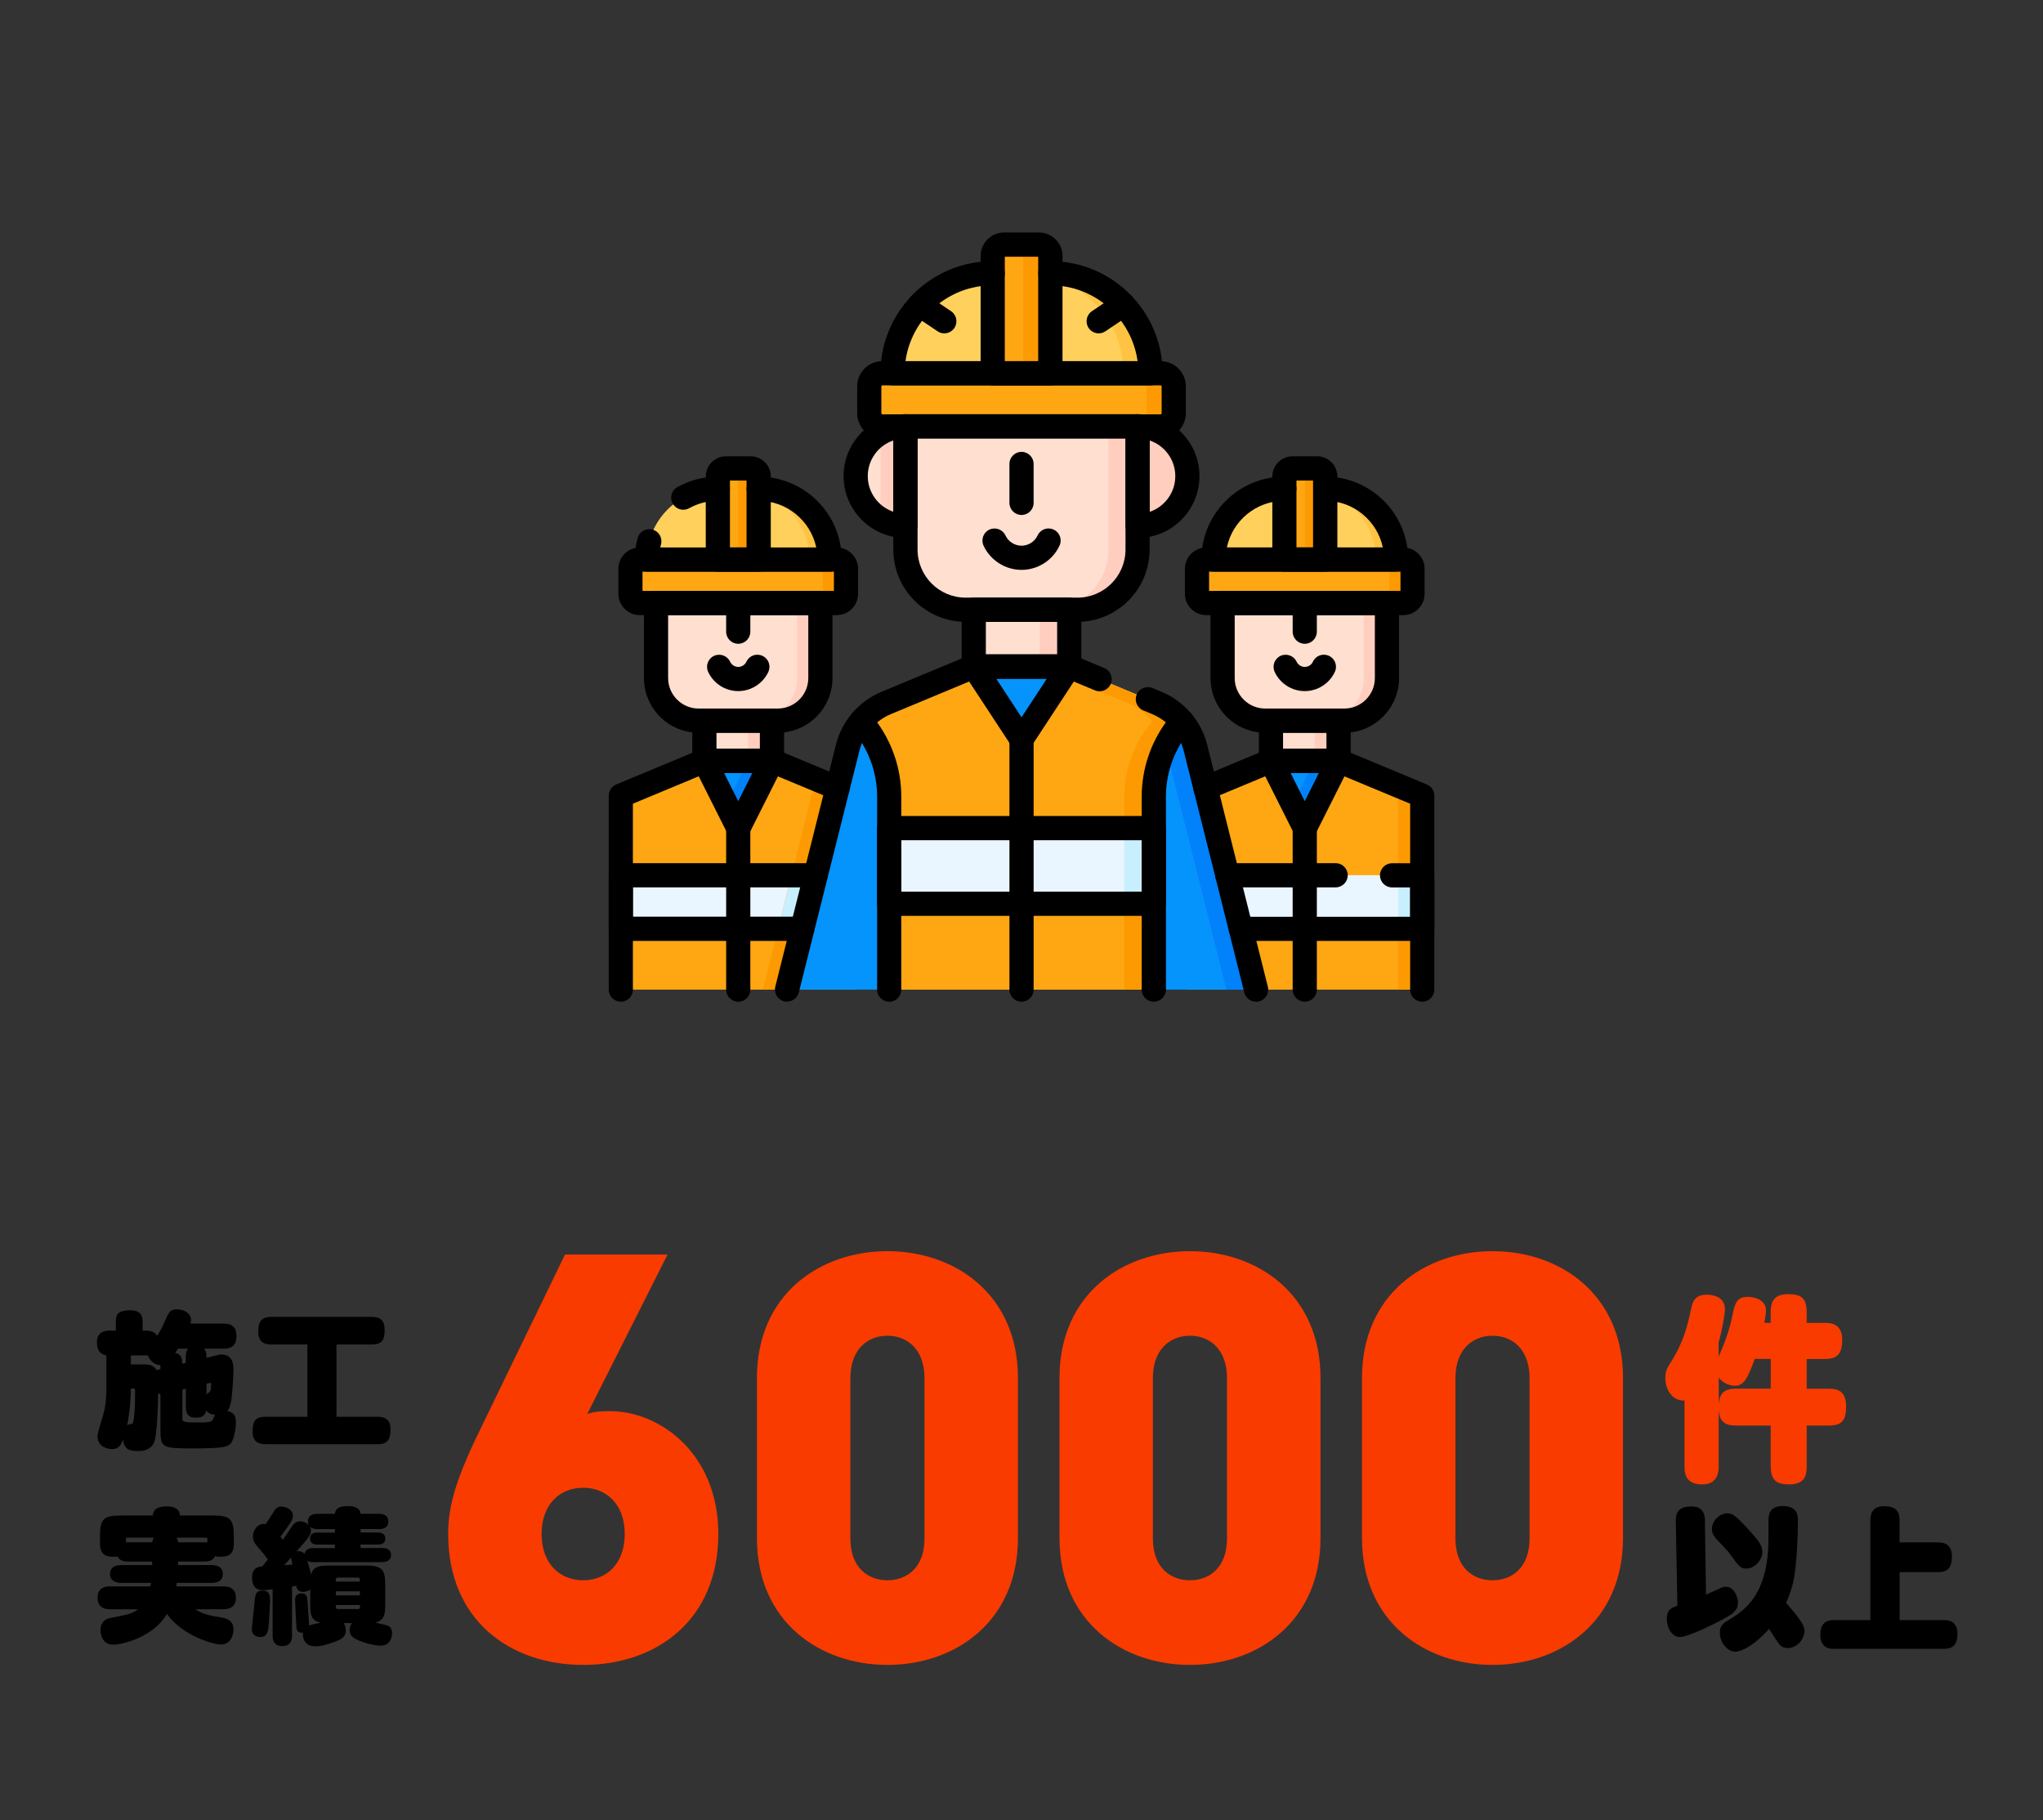 <?xml version="1.0" encoding="UTF-8"?>
<svg id="_レイヤー_2" data-name="レイヤー 2" xmlns="http://www.w3.org/2000/svg" width="312.63" height="278.53" viewBox="0 0 312.63 278.53">
  <rect x="0" y="0" width="312.63" height="278.53" fill="#333333" stroke="none"/>
  <defs>
    <style>
      .cls-1 {
        fill: #fea713;
      }

      .cls-1, .cls-2, .cls-3, .cls-4, .cls-5, .cls-6, .cls-7, .cls-8, .cls-9, .cls-10, .cls-11, .cls-12, .cls-13 {
        stroke-width: 0px;
      }

      .cls-2 {
        fill: #eaf6ff;
      }

      .cls-3 {
        fill: #f93b00;
      }

      .cls-4 {
        fill: #000;
      }

      .cls-5 {
        fill: none;
      }

      .cls-6 {
        fill: #fd9a01;
      }

      .cls-7 {
        fill: #ffdfcf;
      }

      .cls-8 {
        fill: #ffc344;
      }

      .cls-9 {
        fill: #ffd15c;
      }

      .cls-10 {
        fill: #ffcebf;
      }

      .cls-11 {
        fill: #0593fc;
      }

      .cls-12 {
        fill: #c8effe;
      }

      .cls-13 {
        fill: #0181fa;
      }
    </style>
  </defs>
  <g id="_レイヤー_1-2" data-name="レイヤー 1">
    <g>
      <g id="g860">
        <path id="path862" class="cls-1" d="M130.94,121.75v29.68h-35.94v-29.68l12.8-5.33h10.35l12.8,5.33Z"/>
      </g>
      <g id="g866">
        <g id="g872">
          <path id="path874" class="cls-7" d="M119.02,110.27h-12.11c-3.6,0-6.52-2.92-6.52-6.52v-11.48h25.15v11.48c0,3.6-2.92,6.52-6.52,6.52"/>
        </g>
        <g id="g876">
          <path id="path878" class="cls-10" d="M125.54,92.27v11.48c0,3.6-2.92,6.52-6.52,6.52h-3.54c3.6,0,6.52-2.92,6.52-6.52v-11.48h3.54Z"/>
        </g>
        <g id="g880">
          <path id="path882" class="cls-1" d="M128.05,92.27h-30.16c-.78,0-1.41-.63-1.41-1.41v-3.82c0-.78.63-1.41,1.41-1.41h30.16c.78,0,1.41.63,1.41,1.41v3.82c0,.78-.63,1.41-1.41,1.41"/>
        </g>
        <g id="g884">
          <path id="path886" class="cls-6" d="M129.46,87.04v3.82c0,.78-.63,1.41-1.41,1.41h-3.56c.78,0,1.41-.63,1.41-1.41v-3.82c0-.78-.63-1.41-1.41-1.41h3.56c.78,0,1.41.63,1.41,1.41"/>
        </g>
        <g id="g888">
          <path id="path890" class="cls-9" d="M126.94,85.62h-27.95c0-5.99,4.85-10.84,10.84-10.84h6.27c5.99,0,10.84,4.85,10.84,10.84"/>
        </g>
        <g id="g892">
          <path id="path894" class="cls-8" d="M126.95,85.62h-3.12c0-5.99-4.85-10.84-10.84-10.84h3.12c5.99,0,10.84,4.85,10.84,10.84"/>
        </g>
        <g id="g896">
          <path id="path898" class="cls-1" d="M114.85,71.68h-3.77c-.68,0-1.24.55-1.24,1.24v12.71h6.24v-12.71c0-.68-.55-1.24-1.24-1.24"/>
        </g>
        <g id="g900">
          <path id="path902" class="cls-6" d="M116.09,72.91v12.71h-3.12v-12.71c0-.68-.55-1.23-1.23-1.23h3.12c.68,0,1.24.55,1.24,1.23"/>
        </g>
        <path id="path904" class="cls-7" d="M118.14,110.27h-10.35v6.15h10.35v-6.15Z"/>
        <path id="path906" class="cls-10" d="M118.14,116.42h-3.68v-6.15h3.68v6.15Z"/>
        <g id="g908">
          <path id="path910" class="cls-11" d="M107.79,116.42l5.17,10.29,5.17-10.29h-10.35Z"/>
        </g>
        <g id="g912">
          <path id="path914" class="cls-13" d="M118.14,116.42l-5.17,10.29-1.84-3.66,3.33-6.63h3.68Z"/>
        </g>
        <path id="path916" class="cls-2" d="M130.94,142.12h-35.94v-8.2h35.94v8.2Z"/>
        <g id="g918">
          <path id="path920" class="cls-6" d="M130.94,121.75v29.68s-14.21,0-14.21,0l8.08-32.24,6.13,2.55Z"/>
        </g>
        <g id="g922">
          <path id="path924" class="cls-12" d="M130.94,133.93v8.2h-11.88l2.05-8.2h9.82Z"/>
        </g>
        <g id="g926">
          <path id="path928" class="cls-1" d="M217.64,121.75v29.68h-35.94v-29.68l12.8-5.33h10.35l12.8,5.33Z"/>
        </g>
        <g id="g930">
          <path id="path932" class="cls-6" d="M217.64,121.75v29.69h-3.68v-31.22l3.68,1.53Z"/>
        </g>
        <g id="g934">
          <path id="path936" class="cls-7" d="M205.72,110.27h-12.11c-3.6,0-6.52-2.92-6.52-6.52v-11.48h25.15v11.48c0,3.6-2.92,6.52-6.52,6.52"/>
        </g>
        <g id="g938">
          <path id="path940" class="cls-10" d="M212.24,92.27v11.48c0,3.6-2.92,6.52-6.52,6.52h-3.54c3.6,0,6.52-2.92,6.52-6.52v-11.48h3.54Z"/>
        </g>
        <g id="g942">
          <path id="path944" class="cls-1" d="M214.74,92.27h-30.16c-.78,0-1.41-.63-1.41-1.41v-3.82c0-.78.63-1.41,1.41-1.41h30.16c.78,0,1.41.63,1.41,1.41v3.82c0,.78-.63,1.41-1.41,1.41"/>
        </g>
        <g id="g946">
          <path id="path948" class="cls-6" d="M216.16,87.04v3.82c0,.78-.63,1.41-1.41,1.41h-3.56c.78,0,1.41-.63,1.41-1.41v-3.82c0-.78-.63-1.41-1.41-1.41h3.56c.78,0,1.41.63,1.41,1.41"/>
        </g>
        <g id="g950">
          <path id="path952" class="cls-9" d="M213.64,85.62h-27.95c0-5.99,4.85-10.84,10.84-10.84h6.27c5.99,0,10.84,4.85,10.84,10.84"/>
        </g>
        <g id="g954">
          <path id="path956" class="cls-8" d="M213.64,85.62h-3.12c0-5.99-4.85-10.84-10.84-10.84h3.12c5.99,0,10.84,4.85,10.84,10.84"/>
        </g>
        <g id="g958">
          <path id="path960" class="cls-1" d="M201.55,71.68h-3.77c-.68,0-1.24.55-1.24,1.24v12.71h6.24v-12.71c0-.68-.55-1.24-1.24-1.24"/>
        </g>
        <g id="g962">
          <path id="path964" class="cls-6" d="M202.79,72.91v12.71h-3.12v-12.71c0-.68-.55-1.23-1.23-1.23h3.12c.68,0,1.24.55,1.24,1.23"/>
        </g>
        <path id="path966" class="cls-7" d="M204.84,110.27h-10.35v6.15h10.35v-6.15Z"/>
        <path id="path968" class="cls-10" d="M204.84,116.42h-3.68v-6.15h3.68v6.15Z"/>
        <g id="g970">
          <path id="path972" class="cls-11" d="M194.49,116.42l5.17,10.29,5.17-10.29h-10.35Z"/>
        </g>
        <g id="g974">
          <path id="path976" class="cls-13" d="M204.84,116.42l-5.17,10.29-1.84-3.66,3.33-6.63h3.68Z"/>
        </g>
        <path id="path978" class="cls-2" d="M217.64,142.12h-35.94v-8.2h35.94v8.2Z"/>
        <path id="path980" class="cls-12" d="M217.64,142.12h-3.68v-8.2h3.68v8.2Z"/>
        <g id="g982">
          <path id="path984" class="cls-10" d="M174.08,80.47c4.21,0,7.62-3.41,7.62-7.62s-3.41-7.62-7.62-7.62l-1.47,7.62,1.47,7.62Z"/>
        </g>
        <g id="g986">
          <path id="path988" class="cls-7" d="M138.56,80.47c-4.21,0-7.62-3.41-7.62-7.62s3.41-7.62,7.62-7.62l1.33,7.62-1.33,7.62Z"/>
        </g>
        <g id="g990">
          <path id="path992" class="cls-10" d="M139.89,72.85l-1.33,7.62c-1.39,0-2.69-.37-3.81-1.02v-13.2c1.12-.65,2.42-1.02,3.81-1.02l1.33,7.62Z"/>
        </g>
        <g id="g994">
          <path id="path996" class="cls-7" d="M164.86,93.3h-17.1c-5.09,0-9.21-4.12-9.21-9.21v-18.86h35.52v18.86c0,5.09-4.12,9.21-9.21,9.21"/>
        </g>
        <g id="g998">
          <path id="path1000" class="cls-10" d="M174.07,65.23v18.85c0,5.09-4.12,9.21-9.21,9.21h-4.45c5.09,0,9.21-4.12,9.21-9.21v-18.85h4.45Z"/>
        </g>
        <g id="g1002">
          <path id="path1004" class="cls-1" d="M177.61,65.23h-42.59c-1.1,0-2-.89-2-2v-4.13c0-1.1.89-2,2-2h42.59c1.1,0,2,.89,2,2v4.13c0,1.1-.89,2-2,2"/>
        </g>
        <g id="g1006">
          <path id="path1008" class="cls-6" d="M179.61,59.11v4.13c0,1.1-.89,2-2,2h-4.14c1.1,0,2-.89,2-2v-4.13c0-1.1-.89-2-2-2h4.14c1.1,0,2,.89,2,2"/>
        </g>
        <g id="g1010">
          <path id="path1012" class="cls-9" d="M176.06,57.12h-39.48c0-8.46,6.86-15.31,15.31-15.31h8.85c8.46,0,15.31,6.86,15.31,15.31"/>
        </g>
        <g id="g1014">
          <path id="path1016" class="cls-8" d="M176.06,57.12h-4.16c0-8.46-6.85-15.31-15.31-15.31h4.16c8.46,0,15.31,6.85,15.31,15.31"/>
        </g>
        <g id="g1018">
          <path id="path1020" class="cls-1" d="M158.98,37.42h-5.33c-.96,0-1.74.78-1.74,1.74v17.95h8.81v-17.95c0-.96-.78-1.74-1.74-1.74"/>
        </g>
        <g id="g1022">
          <path id="path1024" class="cls-6" d="M160.72,39.17v17.95h-4.14v-17.95c0-.96-.78-1.74-1.74-1.74h4.14c.96,0,1.74.78,1.74,1.74"/>
        </g>
        <path id="path1026" class="cls-7" d="M163.62,93.3h-14.61v8.69h14.61v-8.69Z"/>
        <path id="path1028" class="cls-10" d="M163.62,101.99h-4.52v-8.69h4.52v8.69Z"/>
        <g id="g1030">
          <path id="path1032" class="cls-11" d="M192.2,151.43h-71.76l9.28-37.02c.37-1.5,1.08-2.86,2.05-4.02,1.02-1.22,2.33-2.2,3.84-2.83l13.41-5.58h14.61l13.41,5.58c1.51.63,2.82,1.61,3.84,2.83.97,1.15,1.68,2.52,2.05,4.02l9.28,37.02Z"/>
        </g>
        <g id="g1034">
          <path id="path1036" class="cls-13" d="M192.2,151.43h-4.52l-9.28-37.02c-.37-1.5-1.08-2.86-2.05-4.01-1.02-1.22-2.33-2.2-3.84-2.83l-13.41-5.58h4.52l13.41,5.58c1.51.63,2.82,1.6,3.84,2.83.97,1.15,1.68,2.52,2.05,4.01l9.28,37.02Z"/>
        </g>
        <g id="g1038">
          <path id="path1040" class="cls-1" d="M180.87,110.4c-2.77,3.18-4.31,7.26-4.31,11.51v29.53h-40.49v-29.53c0-4.24-1.54-8.33-4.31-11.51,1.02-1.22,2.33-2.2,3.84-2.83l13.41-5.58,7.31,11.14,7.31-11.14,13.41,5.58c1.51.63,2.82,1.6,3.84,2.83"/>
        </g>
        <g id="g1042">
          <path id="path1044" class="cls-6" d="M180.87,110.4c-2.77,3.18-4.31,7.26-4.31,11.51v29.53h-4.52v-29.53c0-4.24,1.54-8.33,4.31-11.51-1.02-1.22-2.33-2.2-3.84-2.83l-9.86-4.11.97-1.48,13.41,5.58c1.51.63,2.82,1.6,3.84,2.83"/>
        </g>
        <path id="path1046" class="cls-2" d="M176.56,138.29h-40.49v-11.58h40.49v11.58Z"/>
        <path id="path1048" class="cls-12" d="M176.56,138.29h-4.52v-11.57h4.52v11.57Z"/>
        <g id="g1050">
          <path class="cls-4" d="M217.64,153.28c-1.02,0-1.85-.83-1.85-1.85v-28.45l-11.32-4.71h-9.61l-9.68,4.03c-.94.39-2.03-.05-2.42-1s.05-2.03,1-2.42l10.02-4.17c.23-.09.47-.14.71-.14h10.35c.24,0,.49.05.71.14l12.8,5.33c.69.29,1.14.96,1.14,1.71v29.68c0,1.02-.83,1.85-1.85,1.85Z"/>
        </g>
        <g id="g1054">
          <path class="cls-4" d="M205.72,112.12h-12.11c-4.62,0-8.37-3.76-8.37-8.37v-11.48c0-1.02.83-1.85,1.85-1.85h25.15c1.02,0,1.85.83,1.85,1.85v11.48c0,4.62-3.76,8.37-8.37,8.37ZM188.94,94.12v9.63c0,2.58,2.1,4.67,4.67,4.67h12.11c2.58,0,4.67-2.1,4.67-4.67v-9.63h-21.45Z"/>
        </g>
        <g id="g1058">
          <path class="cls-4" d="M214.74,94.12h-30.16c-1.8,0-3.26-1.46-3.26-3.26v-3.82c0-1.8,1.46-3.26,3.26-3.26h30.16c1.8,0,3.26,1.46,3.26,3.26v3.82c0,1.8-1.46,3.26-3.26,3.26ZM185.02,90.42h29.29v-2.95h-29.29v2.95Z"/>
        </g>
        <g id="g1062">
          <path class="cls-4" d="M213.64,87.47h-27.95c-1.02,0-1.85-.83-1.85-1.85,0-7,5.69-12.69,12.69-12.69,1.02,0,1.86.83,1.86,1.85s-.82,1.85-1.84,1.85c-4.34,0-7.96,3.07-8.81,7.14h23.87c-.86-4.07-4.48-7.14-8.8-7.14-1.02,0-1.86-.83-1.86-1.85s.82-1.85,1.84-1.85h.01c7,0,12.69,5.69,12.69,12.69,0,1.02-.83,1.85-1.85,1.85Z"/>
        </g>
        <g id="g1066">
          <path class="cls-4" d="M202.79,87.47h-6.24c-1.02,0-1.85-.83-1.85-1.85v-12.71c0-1.7,1.38-3.09,3.09-3.09h3.77c1.7,0,3.09,1.38,3.09,3.09v12.71c0,1.02-.83,1.85-1.85,1.85ZM198.39,83.77h2.54v-10.24h-2.54v10.24ZM201.55,73.53h0,0Z"/>
        </g>
        <g id="g1070">
          <path class="cls-4" d="M199.66,98.51c-1.02,0-1.85-.83-1.85-1.85v-4.38c0-1.02.83-1.85,1.85-1.85s1.85.83,1.85,1.85v4.38c0,1.02-.83,1.85-1.85,1.85Z"/>
        </g>
        <g id="g1074">
          <path class="cls-4" d="M199.66,105.75c-1.97,0-3.77-1.15-4.6-2.93-.43-.93-.03-2.03.89-2.46.93-.43,2.03-.03,2.46.89.23.48.72.8,1.25.8s1.03-.31,1.25-.8c.43-.93,1.53-1.33,2.46-.89.93.43,1.33,1.53.89,2.46-.83,1.78-2.64,2.93-4.6,2.93Z"/>
        </g>
        <path class="cls-4" d="M204.84,118.27h-10.35c-1.02,0-1.85-.83-1.85-1.85v-6.15c0-1.02.83-1.85,1.85-1.85h10.35c1.02,0,1.85.83,1.85,1.85v6.15c0,1.02-.83,1.85-1.85,1.85ZM196.34,114.57h6.64v-2.45h-6.64v2.45Z"/>
        <g id="g1080">
          <path class="cls-4" d="M199.66,128.56h0c-.7,0-1.34-.39-1.65-1.02l-5.17-10.29c-.29-.57-.26-1.26.08-1.8.34-.55.93-.88,1.58-.88h10.35c.64,0,1.24.33,1.58.88.34.55.37,1.23.08,1.8l-5.17,10.29c-.31.62-.95,1.02-1.65,1.02ZM197.49,118.27l2.17,4.32,2.17-4.32h-4.34Z"/>
        </g>
        <g id="g1084">
          <path class="cls-4" d="M199.66,153.28c-1.02,0-1.85-.83-1.85-1.85v-24.72c0-1.02.83-1.85,1.85-1.85s1.85.83,1.85,1.85v24.72c0,1.02-.83,1.85-1.85,1.85Z"/>
        </g>
        <g id="g1088">
          <path class="cls-4" d="M217.64,143.98h-27.77c-1.02,0-1.85-.83-1.85-1.85s.83-1.85,1.85-1.85h25.92v-4.49h-2.77c-1.02,0-1.85-.83-1.85-1.85s.83-1.85,1.85-1.85h4.62c1.02,0,1.85.83,1.85,1.85v8.2c0,1.02-.83,1.85-1.85,1.85Z"/>
        </g>
        <g id="g1092">
          <path class="cls-4" d="M204.39,135.78h-16.58c-1.02,0-1.85-.83-1.85-1.85s.83-1.85,1.85-1.85h16.58c1.02,0,1.85.83,1.85,1.85s-.83,1.85-1.85,1.85Z"/>
        </g>
        <g id="g1096">
          <path class="cls-4" d="M164.86,95.15h-17.1c-6.1,0-11.06-4.96-11.06-11.06v-18.86c0-1.02.83-1.85,1.85-1.85h35.52c1.02,0,1.85.83,1.85,1.85v18.86c0,6.1-4.96,11.06-11.06,11.06ZM140.41,67.09v17c0,4.06,3.3,7.36,7.36,7.36h17.1c4.06,0,7.36-3.3,7.36-7.36v-17h-31.82Z"/>
        </g>
        <g id="g1100">
          <path class="cls-4" d="M177.61,67.09h-42.59c-2.12,0-3.85-1.73-3.85-3.85v-4.13c0-2.12,1.73-3.85,3.85-3.85h42.59c2.12,0,3.85,1.73,3.85,3.85v4.13c0,2.12-1.73,3.85-3.85,3.85ZM135.02,58.97c-.08,0-.15.07-.15.15v4.13c0,.08.07.15.15.15h42.59c.08,0,.15-.07.15-.15v-4.13c0-.08-.07-.15-.15-.15h-42.59Z"/>
        </g>
        <g id="g1104">
          <path class="cls-4" d="M176.06,58.97h-39.48c-1.02,0-1.85-.83-1.85-1.85,0-9.46,7.7-17.16,17.16-17.16h.02c1.02,0,1.85.83,1.85,1.85s-.83,1.85-1.85,1.85h-.02c-6.79,0-12.43,5.06-13.33,11.61h35.52c-.9-6.54-6.53-11.6-13.31-11.61-1.02.02-1.87-.78-1.89-1.8-.03-1.02.78-1.87,1.8-1.9h.02s.03,0,.05,0c9.46,0,17.16,7.7,17.16,17.16,0,1.02-.83,1.85-1.85,1.85Z"/>
        </g>
        <g id="g1108">
          <path class="cls-4" d="M160.72,58.97h-8.81c-1.02,0-1.85-.83-1.85-1.85v-17.95c0-1.98,1.61-3.6,3.6-3.6h5.33c1.98,0,3.6,1.61,3.6,3.6v17.95c0,1.02-.83,1.85-1.85,1.85ZM153.76,55.27h5.11v-15.99h-5.11v15.99ZM158.98,39.27h0,0Z"/>
        </g>
        <g id="g1112">
          <path class="cls-4" d="M144.5,51.01c-.36,0-.72-.1-1.03-.32l-3.76-2.53c-.85-.57-1.07-1.72-.5-2.57.57-.85,1.72-1.07,2.57-.5l3.76,2.53c.85.57,1.07,1.72.5,2.57-.36.53-.94.82-1.54.82Z"/>
        </g>
        <g id="g1116">
          <path class="cls-4" d="M168.13,51.01c-.59,0-1.18-.29-1.54-.82-.57-.85-.35-2,.5-2.57l3.76-2.53c.85-.57,2-.35,2.57.5.57.85.35,2-.5,2.57l-3.76,2.53c-.32.21-.68.32-1.03.32Z"/>
        </g>
        <g id="g1120">
          <path class="cls-4" d="M156.32,78.8c-1.02,0-1.85-.83-1.85-1.85v-5.96c0-1.02.83-1.85,1.85-1.85s1.85.83,1.85,1.85v5.96c0,1.02-.83,1.85-1.85,1.85Z"/>
        </g>
        <g id="g1124">
          <path class="cls-4" d="M156.32,87.2c-2.48,0-4.76-1.45-5.81-3.7-.43-.93-.03-2.03.89-2.46.93-.43,2.03-.03,2.46.89.44.95,1.41,1.57,2.46,1.57s2.01-.61,2.46-1.57c.43-.93,1.53-1.33,2.46-.89.93.43,1.33,1.53.89,2.46-1.05,2.25-3.33,3.7-5.81,3.7Z"/>
        </g>
        <path class="cls-4" d="M163.62,103.84h-14.61c-1.02,0-1.85-.83-1.85-1.85v-8.69c0-1.02.83-1.85,1.85-1.85h14.61c1.02,0,1.85.83,1.85,1.85v8.69c0,1.02-.83,1.85-1.85,1.85ZM150.86,100.14h10.91v-4.98h-10.91v4.98Z"/>
        <g id="g1130">
          <path class="cls-4" d="M138.56,82.32c-5.22,0-9.47-4.25-9.47-9.47s4.25-9.47,9.47-9.47c1.02,0,1.85.83,1.85,1.85v15.24c0,1.02-.83,1.85-1.85,1.85ZM136.71,67.39c-2.28.77-3.92,2.93-3.92,5.46s1.64,4.69,3.92,5.46v-10.93Z"/>
        </g>
        <g id="g1134">
          <path class="cls-4" d="M174.08,82.32c-1.02,0-1.85-.83-1.85-1.85v-15.24c0-1.02.83-1.85,1.85-1.85,5.22,0,9.47,4.25,9.47,9.47s-4.25,9.47-9.47,9.47ZM175.93,67.39v10.93c2.28-.77,3.92-2.93,3.92-5.46s-1.64-4.69-3.92-5.46Z"/>
        </g>
        <g id="g1138">
          <path class="cls-4" d="M120.44,153.28c-.15,0-.3-.02-.45-.06-.99-.25-1.59-1.25-1.35-2.25l9.28-37.02c.43-1.74,1.27-3.38,2.43-4.76.66-.78,1.82-.88,2.61-.23.78.66.88,1.82.23,2.61-.8.95-1.37,2.08-1.67,3.27l-9.28,37.02c-.21.84-.97,1.4-1.79,1.4Z"/>
        </g>
        <g id="g1142">
          <path class="cls-4" d="M192.2,153.28c-.83,0-1.58-.56-1.79-1.4l-9.28-37.02c-.3-1.2-.88-2.33-1.67-3.28-.66-.78-.56-1.95.23-2.61.78-.66,1.95-.56,2.61.23,1.16,1.38,2,3.02,2.43,4.76l9.28,37.02c.25.99-.35,2-1.35,2.25-.15.04-.3.06-.45.06Z"/>
        </g>
        <g id="g1146">
          <path class="cls-4" d="M136.07,153.28c-1.02,0-1.85-.83-1.85-1.85v-29.53c0-3.78-1.37-7.44-3.85-10.29-.6-.69-.61-1.7-.03-2.4,1.22-1.46,2.79-2.62,4.55-3.35l13.41-5.58c.23-.09.47-.14.71-.14h14.61c.24,0,.49.05.71.14l4.65,1.94c.94.39,1.39,1.48,1,2.42-.39.94-1.48,1.39-2.42,1l-4.31-1.8h-13.87l-13.07,5.44c-.75.31-1.45.74-2.08,1.26,2.39,3.29,3.69,7.27,3.69,11.37v29.53c0,1.02-.83,1.85-1.85,1.85Z"/>
        </g>
        <g id="g1150">
          <path class="cls-4" d="M176.56,153.28c-1.02,0-1.85-.83-1.85-1.85v-29.53c0-4.1,1.3-8.07,3.69-11.37-.63-.52-1.33-.94-2.08-1.26l-1.38-.57c-.94-.39-1.39-1.48-1-2.42s1.48-1.39,2.42-1l1.38.57c1.76.73,3.33,1.89,4.55,3.35.58.7.57,1.72-.02,2.4-2.49,2.85-3.85,6.51-3.85,10.29v29.53c0,1.02-.83,1.85-1.85,1.85Z"/>
        </g>
        <g id="g1154">
          <path class="cls-4" d="M156.32,114.98h0c-.62,0-1.21-.31-1.55-.84l-7.31-11.14c-.37-.57-.4-1.3-.08-1.89.32-.6.95-.97,1.63-.97h14.61c.68,0,1.31.37,1.63.97.32.6.29,1.33-.08,1.89l-7.31,11.14c-.34.52-.92.84-1.55.84ZM152.44,103.84l3.88,5.92,3.88-5.92h-7.76Z"/>
        </g>
        <g id="g1158">
          <path class="cls-4" d="M156.32,153.28c-1.02,0-1.85-.83-1.85-1.85v-38.3c0-1.02.83-1.85,1.85-1.85s1.85.83,1.85,1.85v38.3c0,1.02-.83,1.85-1.85,1.85Z"/>
        </g>
        <path class="cls-4" d="M176.56,140.14h-40.49c-1.02,0-1.85-.83-1.85-1.85v-11.58c0-1.02.83-1.85,1.85-1.85h40.49c1.02,0,1.85.83,1.85,1.85v11.58c0,1.02-.83,1.85-1.85,1.85ZM137.92,136.44h36.79v-7.87h-36.79v7.87Z"/>
        <g id="g1164">
          <path class="cls-4" d="M95,153.28c-1.02,0-1.85-.83-1.85-1.85v-29.68c0-.75.45-1.42,1.14-1.71l12.8-5.33c.23-.09.47-.14.71-.14h10.35c.24,0,.49.05.71.14l10.02,4.17c.94.39,1.39,1.48,1,2.42-.39.94-1.48,1.39-2.42,1l-9.68-4.03h-9.61l-11.32,4.71v28.45c0,1.02-.83,1.85-1.85,1.85Z"/>
        </g>
        <g id="g1168">
          <path class="cls-4" d="M119.02,112.12h-12.11c-4.62,0-8.37-3.76-8.37-8.37v-11.48c0-1.02.83-1.85,1.85-1.85h25.15c1.02,0,1.85.83,1.85,1.85v11.48c0,4.62-3.76,8.37-8.37,8.37ZM102.24,94.12v9.63c0,2.58,2.1,4.67,4.67,4.67h12.11c2.58,0,4.67-2.1,4.67-4.67v-9.63h-21.45Z"/>
        </g>
        <g id="g1172">
          <path class="cls-4" d="M128.05,94.12h-30.16c-1.8,0-3.26-1.46-3.26-3.26v-3.82c0-1.8,1.46-3.26,3.26-3.26h30.16c1.8,0,3.26,1.46,3.26,3.26v3.82c0,1.8-1.46,3.26-3.26,3.26ZM98.32,90.42h29.29v-2.95h-29.29v2.95Z"/>
        </g>
        <g id="g1176">
          <path class="cls-4" d="M126.94,87.47h-27.95c-1.02,0-1.85-.83-1.85-1.85,0-1.11.14-2.22.43-3.28.26-.99,1.28-1.57,2.27-1.31.99.26,1.57,1.28,1.31,2.27-.04.16-.08.32-.11.48h23.87c-.86-4.07-4.48-7.14-8.8-7.14-1.02,0-1.86-.83-1.86-1.85s.82-1.85,1.84-1.85c7.01,0,12.71,5.69,12.71,12.69,0,1.02-.83,1.85-1.85,1.85Z"/>
        </g>
        <g id="g1180">
          <path class="cls-4" d="M104.56,78c-.65,0-1.28-.34-1.62-.95-.5-.89-.18-2.02.72-2.52,1.88-1.05,4.01-1.6,6.17-1.6,1.02,0,1.86.83,1.86,1.85s-.82,1.85-1.84,1.85h-.01c-1.53,0-3.04.39-4.37,1.13-.29.16-.59.23-.9.23Z"/>
        </g>
        <g id="g1184">
          <path class="cls-4" d="M116.09,87.47h-6.24c-1.02,0-1.85-.83-1.85-1.85v-12.71c0-1.7,1.38-3.09,3.09-3.09h3.77c1.7,0,3.09,1.38,3.09,3.09v12.71c0,1.02-.83,1.85-1.85,1.85ZM111.7,83.77h2.54v-10.24h-2.54v10.24ZM114.85,73.53h0,0Z"/>
        </g>
        <g id="g1188">
          <path class="cls-4" d="M112.97,98.51c-1.02,0-1.85-.83-1.85-1.85v-4.38c0-1.02.83-1.85,1.85-1.85s1.85.83,1.85,1.85v4.38c0,1.02-.83,1.85-1.85,1.85Z"/>
        </g>
        <g id="g1192">
          <path class="cls-4" d="M112.97,105.75c-1.97,0-3.77-1.15-4.6-2.93-.43-.93-.03-2.03.89-2.46.93-.43,2.03-.03,2.46.89.23.48.72.8,1.25.8s1.03-.31,1.25-.8c.43-.93,1.53-1.33,2.46-.89.93.43,1.33,1.53.89,2.46-.83,1.78-2.64,2.93-4.6,2.93Z"/>
        </g>
        <path class="cls-4" d="M118.14,118.27h-10.35c-1.02,0-1.85-.83-1.85-1.85v-6.15c0-1.02.83-1.85,1.85-1.85h10.35c1.02,0,1.85.83,1.85,1.85v6.15c0,1.02-.83,1.85-1.85,1.85ZM109.64,114.57h6.64v-2.45h-6.64v2.45Z"/>
        <g id="g1198">
          <path class="cls-4" d="M112.97,128.56c-.7,0-1.34-.39-1.65-1.02l-5.17-10.29c-.29-.57-.26-1.26.08-1.8.34-.55.93-.88,1.58-.88h10.35c.64,0,1.24.33,1.58.88.34.55.37,1.23.08,1.8l-5.17,10.29c-.31.62-.95,1.02-1.65,1.02ZM110.8,118.27l2.17,4.32,2.17-4.32h-4.34Z"/>
        </g>
        <g id="g1202">
          <path class="cls-4" d="M112.97,153.28c-1.02,0-1.85-.83-1.85-1.85v-24.72c0-1.02.83-1.85,1.85-1.85s1.85.83,1.85,1.85v24.72c0,1.02-.83,1.85-1.85,1.85Z"/>
        </g>
        <g id="g1206">
          <path class="cls-4" d="M122.77,143.98h-27.77c-1.02,0-1.85-.83-1.85-1.85v-8.2c0-1.02.83-1.85,1.85-1.85h29.82c1.02,0,1.85.83,1.85,1.85s-.83,1.85-1.85,1.85h-27.97v4.49h25.92c1.02,0,1.85.83,1.85,1.85s-.83,1.85-1.85,1.85Z"/>
        </g>
      </g>
    </g>
    <rect class="cls-5" width="312.63" height="278.53"/>
    <g>
      <g>
        <path class="cls-3" d="M89.24,254.76c-11.16,0-20.66-6.82-20.66-20.03,0-4.55,1.31-8.75,5.41-17.05l12.47-25.71h15.69l-12.29,24.4c1.22-.44,2.53-.44,3.49-.44,7.59,0,16.57,6.47,16.57,18.8,0,13.21-9.5,20.03-20.66,20.03ZM89.24,227.65c-3.49,0-6.36,2.45-6.36,7.08s2.88,7.08,6.36,7.08,6.36-2.45,6.36-7.08-2.88-7.08-6.36-7.08Z"/>
        <path class="cls-3" d="M135.8,254.76c-10.29,0-19.97-6.56-19.97-19.41v-24.49c0-12.86,9.68-19.41,19.97-19.41s19.97,6.56,19.97,19.41v24.49c0,12.85-9.68,19.41-19.97,19.41ZM141.47,210.86c0-4.37-2.62-6.47-5.67-6.47s-5.67,2.1-5.67,6.47v24.57c0,4.37,2.62,6.38,5.67,6.38s5.67-2.01,5.67-6.38v-24.57Z"/>
        <path class="cls-3" d="M182.1,254.76c-10.29,0-19.97-6.56-19.97-19.41v-24.49c0-12.86,9.68-19.41,19.97-19.41s19.97,6.56,19.97,19.41v24.49c0,12.85-9.68,19.41-19.97,19.41ZM187.76,210.86c0-4.37-2.62-6.47-5.67-6.47s-5.67,2.1-5.67,6.47v24.57c0,4.37,2.62,6.38,5.67,6.38s5.67-2.01,5.67-6.38v-24.57Z"/>
        <path class="cls-3" d="M228.39,254.76c-10.29,0-19.97-6.56-19.97-19.41v-24.49c0-12.86,9.68-19.41,19.97-19.41s19.97,6.56,19.97,19.41v24.49c0,12.85-9.68,19.41-19.97,19.41ZM234.06,210.86c0-4.37-2.62-6.47-5.67-6.47s-5.67,2.1-5.67,6.47v24.57c0,4.37,2.62,6.38,5.67,6.38s5.67-2.01,5.67-6.38v-24.57Z"/>
      </g>
      <g>
        <path class="cls-4" d="M22.29,203.61c.62,0,1.28.07,1.76.78.29-.42.62-.96,1.14-2.15.66-1.51.84-1.89,1.91-1.89.99,0,2.13.58,2.13,1.62,0,.22-.04.42-.09.56h5.06c1.45,0,1.98.67,1.98,1.95,0,1.42-.75,1.89-1.98,1.89h-3.01c.29.31.4.53.4,1.4l1.28-.31c.51-.13.75-.2,1.01-.2,1.85,0,1.85,1.78,1.85,2.31,0,1.07-.18,3.51-.31,4.51-.11.75-.26,1.38-.62,1.82,1.03.22,1.3.8,1.3,1.73,0,.8-.24,2.86-.95,3.38-.53.38-1.01.62-5.41.62-4.99,0-5.19-.02-5.19-3.06v-5.26c-.15-.02-.22-.02-.35-.07-.02,1.42-.13,6.5-.66,7.57-.53,1.04-1.54,1.22-2.29,1.22-1.5,0-2.2-.22-2.42-1.71-.31.75-.64,1.42-1.69,1.42-.37,0-2.22-.2-2.22-1.98,0-.51.79-2.89.92-3.44.4-1.49.44-2.89.44-3.91v-5c-.95-.2-1.45-.78-1.45-2.02,0-1.78,1.54-1.78,2-1.78h.9v-1.4c0-1.18.42-1.71,2.24-1.71s1.85,1.18,1.85,1.71v1.4h.46ZM20.02,212.47c0,1.18-.09,3.26-.57,5.66.07-.07.13-.11.31-.18.11-.04.4-.07.46-.09.31-.13.46-2.29.46-5.08,0-.16-.02-.31-.26-.31h-.4ZM20.02,207.4v1.38h1.58c1.23,0,1.8,0,2.38.89.18-.07.26-.11.57-.18v-.6c-.77-.02-1.58-.56-1.94-1.51-.15.02-.2.02-.33.02h-2.27ZM27.24,206.36c-.26.42-.33.53-.42.67,1.06.22,1.06,1.11,1.08,1.64l.53-.13v-.93c0-.71.13-.98.37-1.24h-1.56ZM27.9,216.91c0,.73.09.75,2.71.75.66,0,1.58,0,1.87-.29.11-.11.33-.75.42-.91-.4-.02-.95-.07-1.34-.64-.18,1.02-1.03,1.11-1.65,1.11-1.47,0-1.47-1.22-1.47-1.64v-2.78l-.53.11v4.29ZM31.6,211.73v1.62c.13-.09.51-.38.59-.51.09-.11.13-.87.13-1.09,0-.11-.04-.13-.13-.13-.07,0-.13,0-.22.02l-.37.09Z"/>
        <path class="cls-4" d="M51.49,216.79h6.29c.95,0,1.98.27,1.98,1.91,0,1.47-.37,2.29-1.98,2.29h-17.14c-.99,0-1.98-.31-1.98-1.91,0-1.51.31-2.29,1.98-2.29h6.4v-11.06h-5.52c-1.03,0-2-.33-2-1.93,0-1.49.4-2.29,2-2.29h15.36c1.06,0,1.98.31,1.98,1.93,0,1.51-.31,2.29-1.98,2.29h-5.39v11.06Z"/>
        <path class="cls-4" d="M27.26,238.95v.53h5.08c.9,0,1.76.29,1.76,1.38,0,1.35-1.43,1.35-1.76,1.35h-5.28c-.02.18-.09.44-.09.53h7.24c1.12,0,1.89.51,1.89,1.75,0,1.47-1.06,1.75-1.89,1.75h-4.31c1.14.82,2.64,1.04,3.85,1.24.59.09,1.98.33,1.98,1.8,0,.13,0,2.35-1.94,2.35-1.21,0-5.94-1.38-8.25-4.68-1.94,3.46-6.71,4.71-8.23,4.71s-1.94-1.4-1.94-2.22c0-1.46,1.1-1.78,1.43-1.84,2.71-.53,3.37-.64,4.33-1.35h-4.31c-1.14,0-1.89-.55-1.89-1.78s.77-1.73,1.89-1.73h6.18c.04-.22.07-.33.11-.53h-4.53c-.77,0-1.74-.24-1.74-1.38,0-1.35,1.43-1.35,1.74-1.35h4.71v-.53h-3.7c-.44,0-1.21-.04-1.61-.78-.15.02-.33.04-.66.04-.97,0-2.02-.2-2.02-2.02v-1.07c0-2.66.51-3.22,3.17-3.22h4.93c0-1.24,1.28-1.4,2.22-1.4,1.1,0,1.91.47,1.91,1.4h5.08c2.66,0,3.17.55,3.17,3.22v1.07c0,1.69-.84,2.02-2.07,2.02-.4,0-.62-.04-.79-.09-.33.64-.88.82-1.61.82h-4.07ZM23.3,236c.04-.29.11-.49.24-.71h-4.05c-.15,0-.22.02-.22.22v.51c.09-.02.18-.02.33-.02h3.7ZM31.33,236c.22,0,.29,0,.4.02v-.53c0-.16-.04-.2-.2-.2h-4.51c.13.22.2.42.24.71h4.07Z"/>
        <path class="cls-4" d="M41.32,245.06c0,.18-.13,3.22-.26,4.13-.11.8-.48,1.31-1.19,1.31-.13,0-1.34,0-1.34-1.29,0-.13.35-3.2.4-3.8.13-1.44.15-2.02,1.28-2.02s1.12.95,1.12,1.67ZM41.76,243.19c-1.1.13-1.54.13-1.58.13-1.14,0-1.61-.8-1.61-1.91,0-1.6,1.06-1.69,1.56-1.71.44-.56.66-.82.86-1.07-.68-.93-.73-1-1.56-1.93-.51-.56-.73-1.07-.73-1.6,0-.89.68-2.11,1.96-1.89.35-.53.73-1.07,1.1-1.69.35-.6.62-.98,1.3-.98.79,0,1.76.49,1.76,1.38,0,.64-.35,1.13-1.91,3.22.07.09.31.4.37.47.22-.29.97-1.4,1.19-1.75.44-.67.75-1.07,1.45-1.07.55,0,1.03.27,1.32.56-.11-.22-.11-.42-.11-.56,0-1.15,1.17-1.15,1.47-1.15h2.64c.13-.87.7-1.18,2.05-1.18,1.01,0,1.83.33,1.89,1.18h2.79c.31,0,1.45,0,1.45,1.18s-1.14,1.15-1.45,1.15h-2.79v.53h2.64c.24,0,1.14,0,1.14.93s-.9.91-1.14.91h-2.64v.53h3.3c.24,0,1.36,0,1.36,1.09,0,.6-.4,1.07-1.36,1.07h-10.54c-.31,0-.66-.04-.9-.2.26.91.31,1.04.57,2.11.33-1.38,1.52-1.38,2.93-1.38h5.59c2.42,0,2.82.75,2.82,2.95v2.75c0,1.58-.02,2.66-1.52,3.02.29.09,1.69.36,2,.51.51.27.57.82.57,1.13,0,.4-.18,1.89-1.72,1.89-.57,0-1.69-.16-2.84-.58-1.45-.51-1.94-.98-1.94-1.8,0-.13,0-.6.35-1.07h-1.28c.09.13.35.44.35,1.11,0,.95-.55,1.35-1.83,1.8-.95.33-1.89.64-2.88.64-1.69,0-1.94-1.44-1.85-2.09-.92.07-.99-.51-1.01-.87-.02-.31-.2-3.86-.2-4.13,0-.2,0-1,.97-1,.84,0,.88.53.92,1,.07.84.26,3.57.24,3.91.35-.13.4-.13,1.8-.44-1.61-.29-1.61-1.47-1.61-3.04v-2.02c-.31.22-.7.36-1.08.36-.9,0-1.01-.69-1.06-.93-.4.07-.48.09-.64.11v7.44c0,.4,0,1.67-1.5,1.67s-1.47-1.27-1.47-1.67v-7.04ZM43.48,239.5c.24,0,1.17-.09,1.28-.11-.18-.73-.2-.82-.2-1.09-.15.2-.92,1.04-1.08,1.2ZM51.25,236.88v-.53h-2.64c-.26,0-1.17,0-1.17-.93s.9-.91,1.17-.91h2.64v-.53h-2.64c-.46,0-.77-.07-1.17-.33.09.16.15.33.15.53,0,.73-.57,1.35-2.22,3.22.09-.02.18-.04.35-.04.35,0,.66.13.88.42.2-.84.88-.89,1.34-.89h3.3ZM51.4,242.01h3.67v-.31c0-.2-.11-.31-.29-.31h-3.08c-.2,0-.31.13-.31.31v.31ZM55.07,243.5h-3.67v.62h3.67v-.62ZM51.4,245.59v.33c0,.18.11.29.31.29h3.08c.18,0,.29-.11.29-.29v-.33h-3.67Z"/>
      </g>
      <g>
        <path class="cls-3" d="M270.96,202.43v-1.66c0-1.39.34-2.74,2.67-2.74,1.82,0,2.84.45,2.84,2.74v1.66h2.84c.8,0,2.59.09,2.59,2.56,0,2.11-.71,2.96-2.59,2.96h-2.84v4.55h3.47c1.34,0,2.56.42,2.56,2.71,0,2.05-.57,2.92-2.62,2.92h-3.41v6.24c0,1.33-.26,2.77-2.7,2.77-1.79,0-2.81-.54-2.81-2.77v-6.24h-5.4c-2.19,0-2.47-1.27-2.56-2.41v8.62c0,.63,0,2.8-2.5,2.8-2.27,0-2.73-1.27-2.73-2.8v-10.04c-1.68.12-2.93-1.48-2.93-3.41,0-1.12.31-1.63.8-2.38,2.05-3.26,2.59-5.67,3.18-8.41.17-.72.43-1.99,2.33-1.99.85,0,2.81.24,2.81,2.23,0,.78-.43,3.17-.97,5.1v2.17c.68-1.57,1.54-3.59,2.05-6.03.43-2.14.65-3.14,2.44-3.14.8,0,2.76.33,2.76,2.11,0,.57-.14,1.21-.26,1.87h.97ZM268.52,207.94c-1.19,3.26-1.73,4.1-3.07,4.1-.45,0-1.62-.18-2.44-1.24v4.1c.08-1.18.4-2.41,2.56-2.41h5.4v-4.55h-2.45Z"/>
        <path class="cls-4" d="M261.07,244.01c.07-.02.13-.07.26-.12,2.12-.93,2.2-1.09,2.75-1.09,1.4,0,1.88,1.78,1.88,2.41,0,1.16-.7,1.69-2.12,2.46-3.51,1.88-5.98,2.83-6.79,2.83-1.11,0-1.99-1.3-1.99-2.83,0-1.39.76-1.67,1.62-1.97l-.24-13.04c-.02-1.67.94-2.15,2.42-2.15,1.35,0,2.01.76,2.03,2.04l.17,11.46ZM266.78,233.21c1.27,1.34,1.77,1.92,2.23,2.52.46.62.68,1.16.68,1.74,0,1.27-1.22,2.55-2.44,2.55-.89,0-1.11-.28-2.49-2.18-.35-.49-1.07-1.25-2.05-2.29-.37-.42-.74-.81-.74-1.6,0-1.41,1.35-2.39,2.33-2.39.7,0,1.09.21,2.49,1.65ZM275.29,247.67c.61.86.83,1.32.83,1.92,0,1.18-1.07,2.59-2.55,2.59-.85,0-1.13-.3-1.81-1.3-.15-.23-.87-1.39-1.05-1.64-2.23,2.55-4.25,3.5-5.17,3.5-1.18,0-2.36-1.39-2.36-2.92,0-1.11.57-1.48,1.4-1.97,2.05-1.23,5.26-3.31,5.91-9.78.13-1.34.13-1.5.13-5.26,0-.95.07-2.36,2.2-2.36,2.31,0,2.31,1.58,2.31,2.29,0,2.36-.17,5.14-.33,6.67-.15,1.71-.41,3.47-1.48,5.84.87,1.02,1.33,1.55,1.96,2.41Z"/>
        <path class="cls-4" d="M296.6,236.02c.7,0,2.09.12,2.09,2.15,0,1.83-.76,2.39-2.09,2.39h-5.91v7.34h6.76c.5,0,2.09,0,2.09,2.11,0,1.9-.96,2.29-2.09,2.29h-16.8c-.52,0-2.09,0-2.09-2.13,0-1.92,1.03-2.27,2.09-2.27h5.56v-15.22c0-.65.07-2.2,2.07-2.2,1.9,0,2.4.81,2.4,2.2v3.33h5.91Z"/>
      </g>
    </g>
  </g>
</svg>